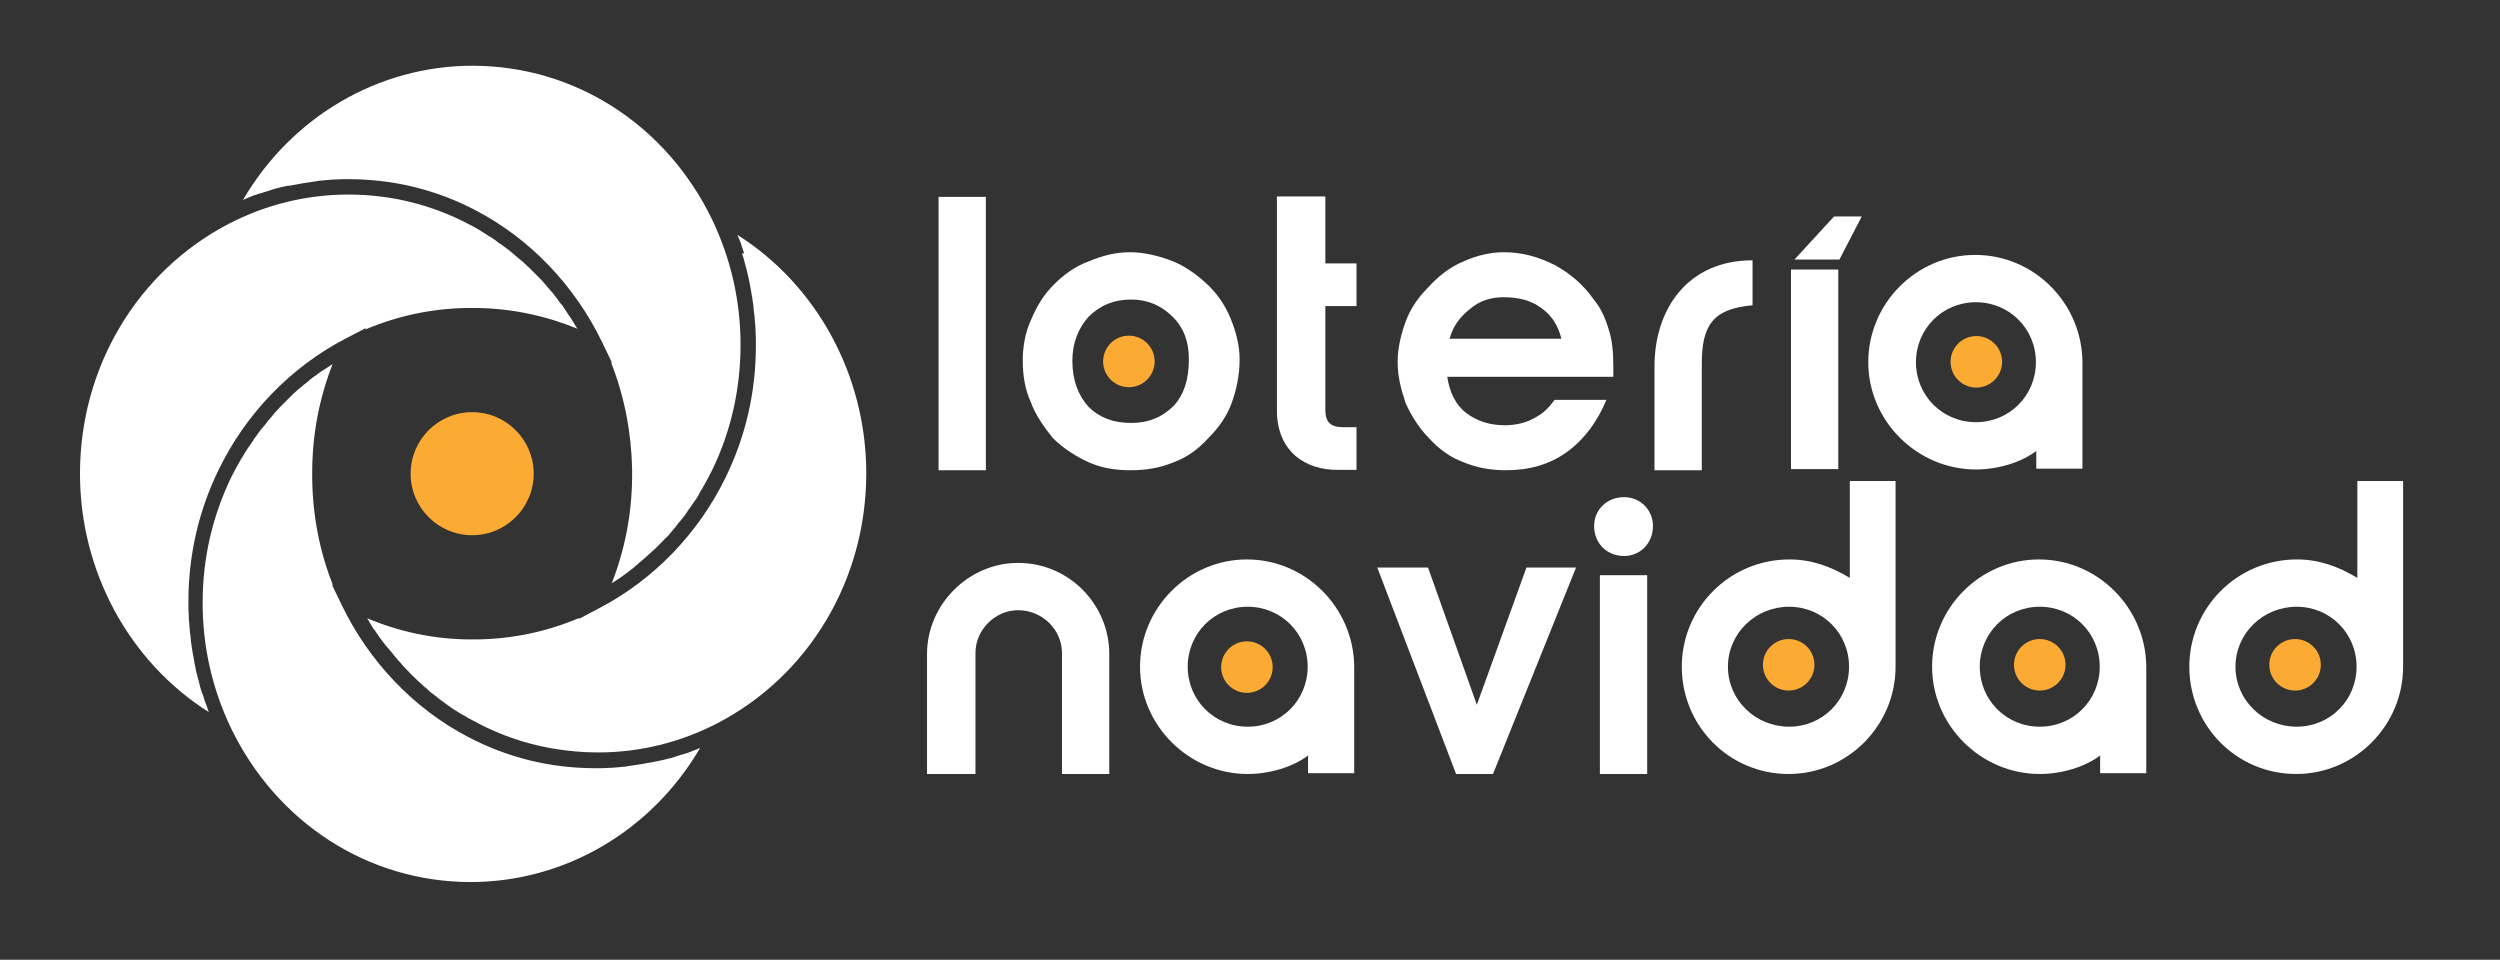 <svg xmlns="http://www.w3.org/2000/svg" xmlns:xlink="http://www.w3.org/1999/xlink" id="Capa_1" x="0px" y="0px" viewBox="0 0 650.2 249.6" style="enable-background:new 0 0 650.2 249.6;" xml:space="preserve"><rect x="0" y="0" width="650.2" height="249.6" fill="#333333" stroke="none"/><style type="text/css">	.st0{fill:#FFFFFF;}	.st1{fill:#FBAB34;}</style><path class="st0" d="M406.1,88.1c-0.9-3.6-2.7-6.3-5.4-8.1c-2.4-1.8-5.7-2.7-9.6-2.7c-3.3,0-6.3,0.9-8.7,3c-2.7,2.1-4.5,4.5-5.4,7.8  H406.1z M376.4,98c0.6,3.9,2.1,7.2,4.8,9.3c2.7,2.1,6,3.3,10.2,3.3c2.7,0,5.4-0.6,7.5-1.8c2.4-1.2,3.9-2.7,5.4-4.8h13.5  c-2.4,5.7-5.7,10.2-10.2,13.5c-4.5,3.3-9.9,4.8-15.9,4.8c-3.9,0-7.5-0.6-11.1-2.1c-3.3-1.2-6.3-3.3-9-6.3c-2.4-2.4-4.5-5.7-6-9  c-1.2-3.6-2.1-6.9-2.1-10.8c0-3.6,0.9-7.2,2.1-10.5c1.2-3.3,3.3-6.3,5.7-8.7c2.7-3,5.7-5.4,9.3-6.9c3.3-1.5,6.9-2.4,10.5-2.4  c4.8,0,9,1.2,13.2,3.3c3.9,2.1,7.5,5.1,10.2,9c1.8,2.1,3,4.8,3.9,7.8c0.9,2.7,1.2,6,1.2,9.6c0,0.3,0,0.9,0,1.5c0,0.6,0,0.9,0,1.2  H376.4z"></path><path class="st0" d="M416.1,201.3v-51.7h12.3v51.7H416.1z M422.4,129.3c4.2,0,7.5,3.3,7.5,7.5c0,4.5-3.3,7.8-7.5,7.8  c-4.5,0-7.8-3.3-7.8-7.8C414.6,132.6,417.9,129.3,422.4,129.3z"></path><polygon class="st0" points="244.1,122.3 244.1,51.2 256.4,51.2 256.4,122.3 "></polygon><path class="st0" d="M278.9,93.8c0,5.1,1.5,9,4.2,12c2.7,2.7,6.3,4.2,11.1,4.2c4.5,0,8.1-1.5,11.1-4.5c2.7-3,3.9-6.9,3.9-12  c0-4.5-1.2-8.1-4.2-11.1c-3-3-6.6-4.5-10.8-4.5c-4.5,0-8.1,1.5-11.1,4.5C280.4,85.4,278.9,89.3,278.9,93.8z M266,93.8  c0-3.6,0.6-7.2,2.1-10.5c1.5-3.6,3.3-6.6,6-9.3c2.7-2.7,5.7-4.8,9-6c3.6-1.5,6.9-2.4,10.8-2.4c3.6,0,7.2,0.9,10.5,2.1  c3.3,1.2,6.3,3.3,9,5.7c3,2.7,5.1,5.7,6.6,9.3c1.5,3.6,2.4,7.2,2.4,10.8c0,4.2-0.9,8.1-2.1,11.4c-1.2,3.3-3.3,6.3-6,9  c-2.7,3-5.7,5.1-9,6.3c-3.6,1.5-7.2,2.1-11.4,2.1c-3.9,0-7.5-0.6-10.8-2.1c-3.3-1.5-6.6-3.6-9.3-6.3c-2.4-3-4.5-6-5.7-9.3  C266.6,101.3,266,97.7,266,93.8z"></path><path class="st0" d="M455.8,79.4c-10.5,0.9-13.2,5.4-13.2,15.3v27.6h-12.3v-27c0-15,8.7-27.6,25.5-27.6V79.4z"></path><path class="st0" d="M332.1,106.7c0-18.6,0-37.2,0-55.6h12.6v17.4h8.1v11.1h-8.1v27c0,3,1.2,4.5,4.5,4.5h3.6v11.1h-4.8  C339.6,122.3,332.1,117.5,332.1,106.7z"></path><polygon class="st0" points="388.3,201.3 378.7,201.3 358.2,147.6 371.4,147.6 384.1,183.3 397,147.6 409.9,147.6 "></polygon><path class="st0" d="M530.3,145.5c-15.3,0-27.8,12.6-27.8,27.9c0,15.3,12.7,27.9,28,27.9c5.7,0,11.7-1.8,15.7-4.8v4.6h12v-26.8  c0-0.3,0-0.6,0-0.9C558.1,158.1,545.6,145.5,530.3,145.5z M530.5,189c-8.7,0-15.6-6.9-15.6-15.6c0-8.7,6.9-15.6,15.6-15.6  c8.7,0,15.6,6.9,15.6,15.6C546.1,182.1,539.2,189,530.5,189z"></path><path class="st0" d="M324.3,145.5c-15.3,0-27.8,12.6-27.8,27.9c0,15.3,12.7,27.9,28,27.9c5.7,0,11.7-1.8,15.7-4.8v4.6h12v-26.8  c0-0.3,0-0.6,0-0.9C352.1,158.1,339.6,145.5,324.3,145.5z M324.5,189c-8.7,0-15.6-6.9-15.6-15.6c0-8.7,6.9-15.6,15.6-15.6  c8.7,0,15.6,6.9,15.6,15.6C340.1,182.1,333.2,189,324.5,189z"></path><path class="st0" d="M513.7,66.3c-15.3,0-27.8,12.6-27.8,27.9c0,15.3,12.7,27.9,28,27.9c5.7,0,11.7-1.8,15.7-4.8v4.6h12V95.1  c0-0.3,0-0.6,0-0.9C541.5,78.9,529.1,66.3,513.7,66.3z M513.9,109.8c-8.7,0-15.6-6.9-15.6-15.6c0-8.7,6.9-15.6,15.6-15.6  c8.7,0,15.6,6.9,15.6,15.6C529.5,102.9,522.6,109.8,513.9,109.8z"></path><path class="st0" d="M613.1,125.1v25.2c-5-3-10-4.8-15.7-4.8c-15.6,0-28,12.6-28,27.9c0,15.3,12.2,27.9,27.8,27.9  c15.3,0,27.8-12.6,27.8-27.9c0-0.3,0-0.6,0-0.9v-47.4H613.1z M597.3,189c-8.7,0-15.9-6.9-15.9-15.6c0-8.7,7.2-15.6,15.9-15.6  c8.7,0,15.6,6.9,15.6,15.6C612.9,182.1,606,189,597.3,189z"></path><path class="st0" d="M481.1,125.1v25.2c-5-3-10-4.8-15.7-4.8c-15.6,0-28,12.6-28,27.9c0,15.3,12.2,27.9,27.8,27.9  c15.3,0,27.8-12.6,27.8-27.9c0-0.3,0-0.6,0-0.9v-47.4H481.1z M465.3,189c-8.7,0-15.9-6.9-15.9-15.6c0-8.7,7.2-15.6,15.9-15.6  c8.7,0,15.6,6.9,15.6,15.6C480.9,182.1,474,189,465.3,189z"></path><path class="st0" d="M253.7,201.3v-31.5c0-6,5.1-11.1,11.1-11.1l0,0c6.3,0,11.4,5.1,11.4,11.1v31.5h12.3v-31.2  c0-12.9-10.5-23.7-23.7-23.7l0,0c-12.9,0-23.7,10.8-23.7,23.7v31.2H253.7z"></path><g>	<circle class="st1" cx="293.6" cy="94" r="6.7"></circle>	<circle class="st1" cx="324.3" cy="173.5" r="6.7"></circle>	<circle class="st1" cx="514" cy="94.1" r="6.7"></circle>	<circle class="st1" cx="530.5" cy="172.9" r="6.7"></circle>	<circle class="st1" cx="596.9" cy="172.9" r="6.7"></circle>	<circle class="st1" cx="465.2" cy="172.9" r="6.7"></circle></g><rect x="465.8" y="70.1" class="st0" width="12.3" height="51.9"></rect><polygon class="st0" points="466.7,67.5 478.4,67.5 484.2,56.3 477,56.3 "></polygon><g>	<path class="st0" d="M52.6,180.4c-0.4-1.1-0.7-2.3-1-3.6l-0.1-0.3c-0.3-1.1-0.6-2.3-0.8-3.5l-0.1-0.5c-0.2-1.1-0.4-2.3-0.6-3.4   l-0.1-0.6c-0.2-1.2-0.3-2.3-0.4-3.5l-0.1-0.6c-0.1-1.3-0.2-2.4-0.3-3.6l0-0.4c-0.1-1.4-0.1-2.6-0.1-3.8c0-12.1,2.6-23.6,7.8-34.3   c7.1-14.7,18.8-26.8,33-34.2l5.4-2.8L95,85.7c8.5-3.6,17.5-5.5,26.7-5.6c0.7,0,1.4,0,2.2,0c9.1,0.1,18,2,26.3,5.4l-0.3-0.4   c-0.4-0.6-0.7-1.2-1.1-1.8c-0.1-0.2-0.2-0.4-0.3-0.5l-0.2-0.3c-0.4-0.5-0.7-1-1-1.5c-0.1-0.2-0.3-0.4-0.4-0.6l-0.2-0.3   c-0.3-0.5-0.6-0.9-1-1.3c-0.2-0.3-0.4-0.5-0.6-0.8l-0.1-0.2c-0.3-0.4-0.7-0.8-1-1.3c-0.2-0.3-0.4-0.5-0.7-0.8l-0.1-0.1   c-0.3-0.4-0.7-0.8-1-1.2c-0.3-0.3-0.5-0.6-0.8-0.9c-0.3-0.4-0.7-0.8-1-1.1c-0.3-0.3-0.6-0.6-0.9-0.9c-0.4-0.4-0.7-0.7-1.1-1.1   c-0.3-0.3-0.6-0.6-0.9-0.9c-0.4-0.3-0.7-0.7-1.1-1c-0.3-0.3-0.6-0.6-0.9-0.8c-0.4-0.3-0.8-0.7-1.2-1l-0.1-0.1   c-0.3-0.2-0.6-0.5-0.8-0.7c-0.4-0.3-0.8-0.6-1.2-1l-0.2-0.1c-0.3-0.2-0.5-0.4-0.8-0.6c-0.4-0.3-0.8-0.6-1.3-0.9l-0.3-0.2   c-0.2-0.2-0.4-0.3-0.6-0.5c-0.4-0.3-0.9-0.6-1.3-0.9l-0.4-0.2c-0.2-0.1-0.4-0.3-0.6-0.4c-0.5-0.3-1-0.6-1.6-1l-0.3-0.2   c-0.2-0.1-0.3-0.2-0.5-0.3c-0.8-0.5-1.6-0.9-2.4-1.3c-9.7-5.1-20.3-7.7-31.3-7.7c-10.9,0-21.4,2.6-31.1,7.6   c-23.8,12.4-38.7,37.3-38.7,65c0,25.4,12.8,48.9,33.5,62c-0.1-0.3-0.2-0.5-0.3-0.8l-0.1-0.4c-0.5-1.2-0.9-2.4-1.2-3.5L52.6,180.4z"></path>	<path class="st0" d="M174.2,197.2c-1.1,0.3-2.2,0.6-3.4,0.8l-0.5,0.1c-1.1,0.2-2.1,0.4-3.3,0.6l-0.6,0.1c-1.1,0.2-2.3,0.3-3.3,0.5   l-0.6,0.1c-1.2,0.1-2.4,0.2-3.5,0.3l-0.4,0c-1.3,0.1-2.5,0.1-3.7,0.1c-11.7,0-22.8-2.7-33.1-8.1c-14.2-7.4-25.8-19.6-32.9-34.3   l-2.6-5.4l0.3,0.2c-3.5-8.8-5.3-18.2-5.4-27.8c0-0.3,0-0.7,0-1.1c0-0.4,0-0.8,0-1.2c0.1-9.5,1.9-18.7,5.3-27.4l0,0   c-0.7,0.4-1.3,0.9-2,1.3c-0.2,0.1-0.3,0.2-0.5,0.3l-0.3,0.2c-0.5,0.3-1,0.7-1.5,1.1c-0.2,0.1-0.4,0.3-0.6,0.4l-0.4,0.3   c-0.4,0.3-0.8,0.6-1.2,1c-0.2,0.2-0.4,0.3-0.6,0.5l-0.3,0.2c-0.4,0.4-0.8,0.7-1.2,1c-0.2,0.2-0.5,0.4-0.7,0.6l-0.2,0.2   c-0.4,0.3-0.8,0.7-1.2,1.1c-0.3,0.3-0.6,0.6-0.9,0.9c-0.4,0.4-0.7,0.7-1.1,1.1c-0.3,0.3-0.6,0.6-0.9,0.9c-0.4,0.4-0.7,0.8-1,1.1   c-0.3,0.3-0.6,0.6-0.8,0.9c-0.3,0.4-0.7,0.8-1,1.2c-0.3,0.3-0.5,0.6-0.8,1c-0.3,0.4-0.6,0.8-1,1.2c-0.3,0.3-0.5,0.7-0.8,1   c-0.3,0.4-0.6,0.8-0.9,1.3l-0.2,0.2c-0.2,0.3-0.4,0.5-0.5,0.8c-0.3,0.4-0.6,0.9-0.9,1.3l-0.2,0.3c-0.2,0.2-0.3,0.5-0.5,0.7   c-0.3,0.4-0.5,0.9-0.8,1.3l-0.3,0.5c-0.1,0.2-0.2,0.4-0.4,0.6c-0.3,0.5-0.6,1.1-0.9,1.6l-0.2,0.4c-0.1,0.2-0.2,0.3-0.3,0.5   c-0.4,0.8-0.9,1.7-1.3,2.5c-4.9,10.2-7.4,21.1-7.4,32.6c0,11.4,2.5,22.3,7.3,32.4c11.9,24.8,35.8,40.2,62.4,40.2   c24.5,0,47.1-13.3,59.7-34.9c-0.2,0.1-0.5,0.2-0.7,0.3l-0.5,0.2c-1.2,0.5-2.2,0.9-3.3,1.2l-0.1,0c-1.2,0.4-2.3,0.7-3.4,1.1   L174.2,197.2z"></path>	<path class="st0" d="M193,66c0.4,1.1,0.7,2.3,1,3.5l0.1,0.3c0.3,1.1,0.5,2.2,0.8,3.5l0.1,0.5c0.2,1.1,0.4,2.3,0.6,3.4l0.1,0.6   c0.2,1.2,0.3,2.3,0.4,3.5l0.1,0.6c0.1,1.3,0.2,2.4,0.3,3.6l0,0.4c0.1,1.4,0.1,2.6,0.1,3.8c0,12.1-2.6,23.6-7.8,34.3   c-7.1,14.7-18.8,26.8-33,34.2l-5.3,2.8l0.2-0.3c-8.5,3.6-17.5,5.5-26.7,5.6c-0.7,0-1.4,0-2.2,0c-9.1-0.1-18-2-26.3-5.5   c0,0.1,0.1,0.2,0.1,0.2l0.2,0.3c0.3,0.6,0.7,1.1,1,1.7c0.1,0.2,0.3,0.4,0.4,0.6l0.4,0.5c0.3,0.4,0.5,0.8,0.8,1.2   c0.2,0.2,0.3,0.5,0.5,0.7l0.3,0.4c0.3,0.4,0.6,0.8,0.9,1.2c0.2,0.3,0.4,0.5,0.6,0.7l0.2,0.2c0.3,0.4,0.6,0.8,1,1.2   c0.2,0.3,0.5,0.6,0.7,0.9l0.1,0.1c0.3,0.4,0.7,0.8,1,1.2c0.3,0.3,0.6,0.6,0.9,1c0.3,0.4,0.7,0.7,1,1.1c0.3,0.3,0.6,0.6,0.9,0.9   c0.3,0.4,0.7,0.7,1.1,1.1c0.3,0.3,0.6,0.6,0.9,0.9c0.4,0.3,0.7,0.7,1.1,1c0.3,0.3,0.6,0.6,0.9,0.8c0.4,0.3,0.8,0.7,1.1,1l0.1,0.1   c0.3,0.2,0.6,0.5,0.9,0.7c0.4,0.3,0.8,0.6,1.2,0.9l0.2,0.2c0.3,0.2,0.5,0.4,0.8,0.6c0.4,0.3,0.8,0.6,1.1,0.8l0.4,0.3   c0.2,0.2,0.5,0.3,0.7,0.5c0.4,0.3,0.9,0.6,1.3,0.9l0.4,0.2c0.2,0.1,0.4,0.3,0.6,0.4c0.4,0.3,0.9,0.5,1.4,0.8l0.5,0.3   c0.2,0.1,0.3,0.2,0.5,0.3c0.7,0.4,1.5,0.8,2.3,1.2l0.1,0.1c6.1,3.2,12.5,5.4,19.2,6.6c4,0.7,8.1,1.1,12.2,1.1   c10.9,0,21.4-2.6,31.1-7.6c23.8-12.4,38.7-37.3,38.7-65c0-25.4-12.8-48.9-33.5-62c0.1,0.3,0.2,0.5,0.3,0.8l0.2,0.4   c0.5,1.2,0.8,2.4,1.2,3.5L193,66z"></path>	<path class="st0" d="M75.3,48.3c1.1-0.2,2.2-0.4,3.3-0.6l0.6-0.1c1.1-0.2,2.2-0.3,3.3-0.5l0.5-0.1c1.2-0.1,2.4-0.2,3.5-0.3l0.4,0   c1.3-0.1,2.5-0.1,3.7-0.1c11.7,0,22.8,2.7,33.1,8.1c14.2,7.4,25.8,19.6,32.9,34.3l2.6,5.4l-0.3-0.2c3.5,8.9,5.3,18.2,5.5,27.8   c0,0.3,0,0.7,0,1.1c0,0.4,0,0.8,0,1.2c-0.1,9.5-1.9,18.7-5.3,27.4c0.7-0.4,1.3-0.9,2-1.3c0.1-0.1,0.3-0.2,0.4-0.3l0.3-0.2   c0.5-0.4,1-0.7,1.5-1.1c0.2-0.1,0.4-0.3,0.5-0.4l0.4-0.3c0.4-0.3,0.8-0.6,1.2-1c0.2-0.2,0.4-0.4,0.6-0.5l0.2-0.2   c0.4-0.3,0.8-0.7,1.2-1c0.2-0.2,0.5-0.4,0.7-0.6l0.2-0.2c0.4-0.4,0.8-0.7,1.2-1.1c0.3-0.2,0.5-0.5,0.8-0.7l0.1-0.1   c0.4-0.4,0.7-0.7,1.1-1.1c0.3-0.3,0.6-0.6,0.9-0.9c0.4-0.4,0.7-0.8,1.1-1.1c0.3-0.3,0.6-0.6,0.8-0.9c0.3-0.4,0.7-0.8,1-1.2   c0.3-0.3,0.5-0.6,0.8-1c0.3-0.4,0.6-0.8,1-1.2c0.3-0.3,0.5-0.7,0.8-1c0.3-0.4,0.6-0.8,0.9-1.3l0.1-0.2c0.2-0.3,0.4-0.5,0.6-0.8   c0.3-0.4,0.6-0.9,0.9-1.3l0.2-0.3c0.2-0.2,0.3-0.5,0.5-0.7c0.3-0.5,0.6-0.9,0.8-1.4l0.2-0.4c0.1-0.2,0.3-0.4,0.4-0.6   c0.3-0.5,0.6-1.1,0.9-1.6l0.2-0.4c0.1-0.2,0.2-0.3,0.3-0.5c0.4-0.8,0.9-1.7,1.3-2.5c4.9-10.1,7.4-21.1,7.4-32.6   c0-11.4-2.5-22.3-7.3-32.4c-11.9-24.8-35.8-40.2-62.4-40.2c-24.5,0-47.1,13.3-59.7,34.9c0.2-0.1,0.5-0.2,0.7-0.3l0.4-0.2   c1.2-0.5,2.3-0.9,3.3-1.2l0.1,0c1.2-0.4,2.3-0.7,3.5-1.1l0.3-0.1c1.1-0.3,2.2-0.6,3.4-0.8L75.3,48.3z"></path>	<circle class="st1" cx="122.8" cy="123.2" r="16"></circle></g></svg>